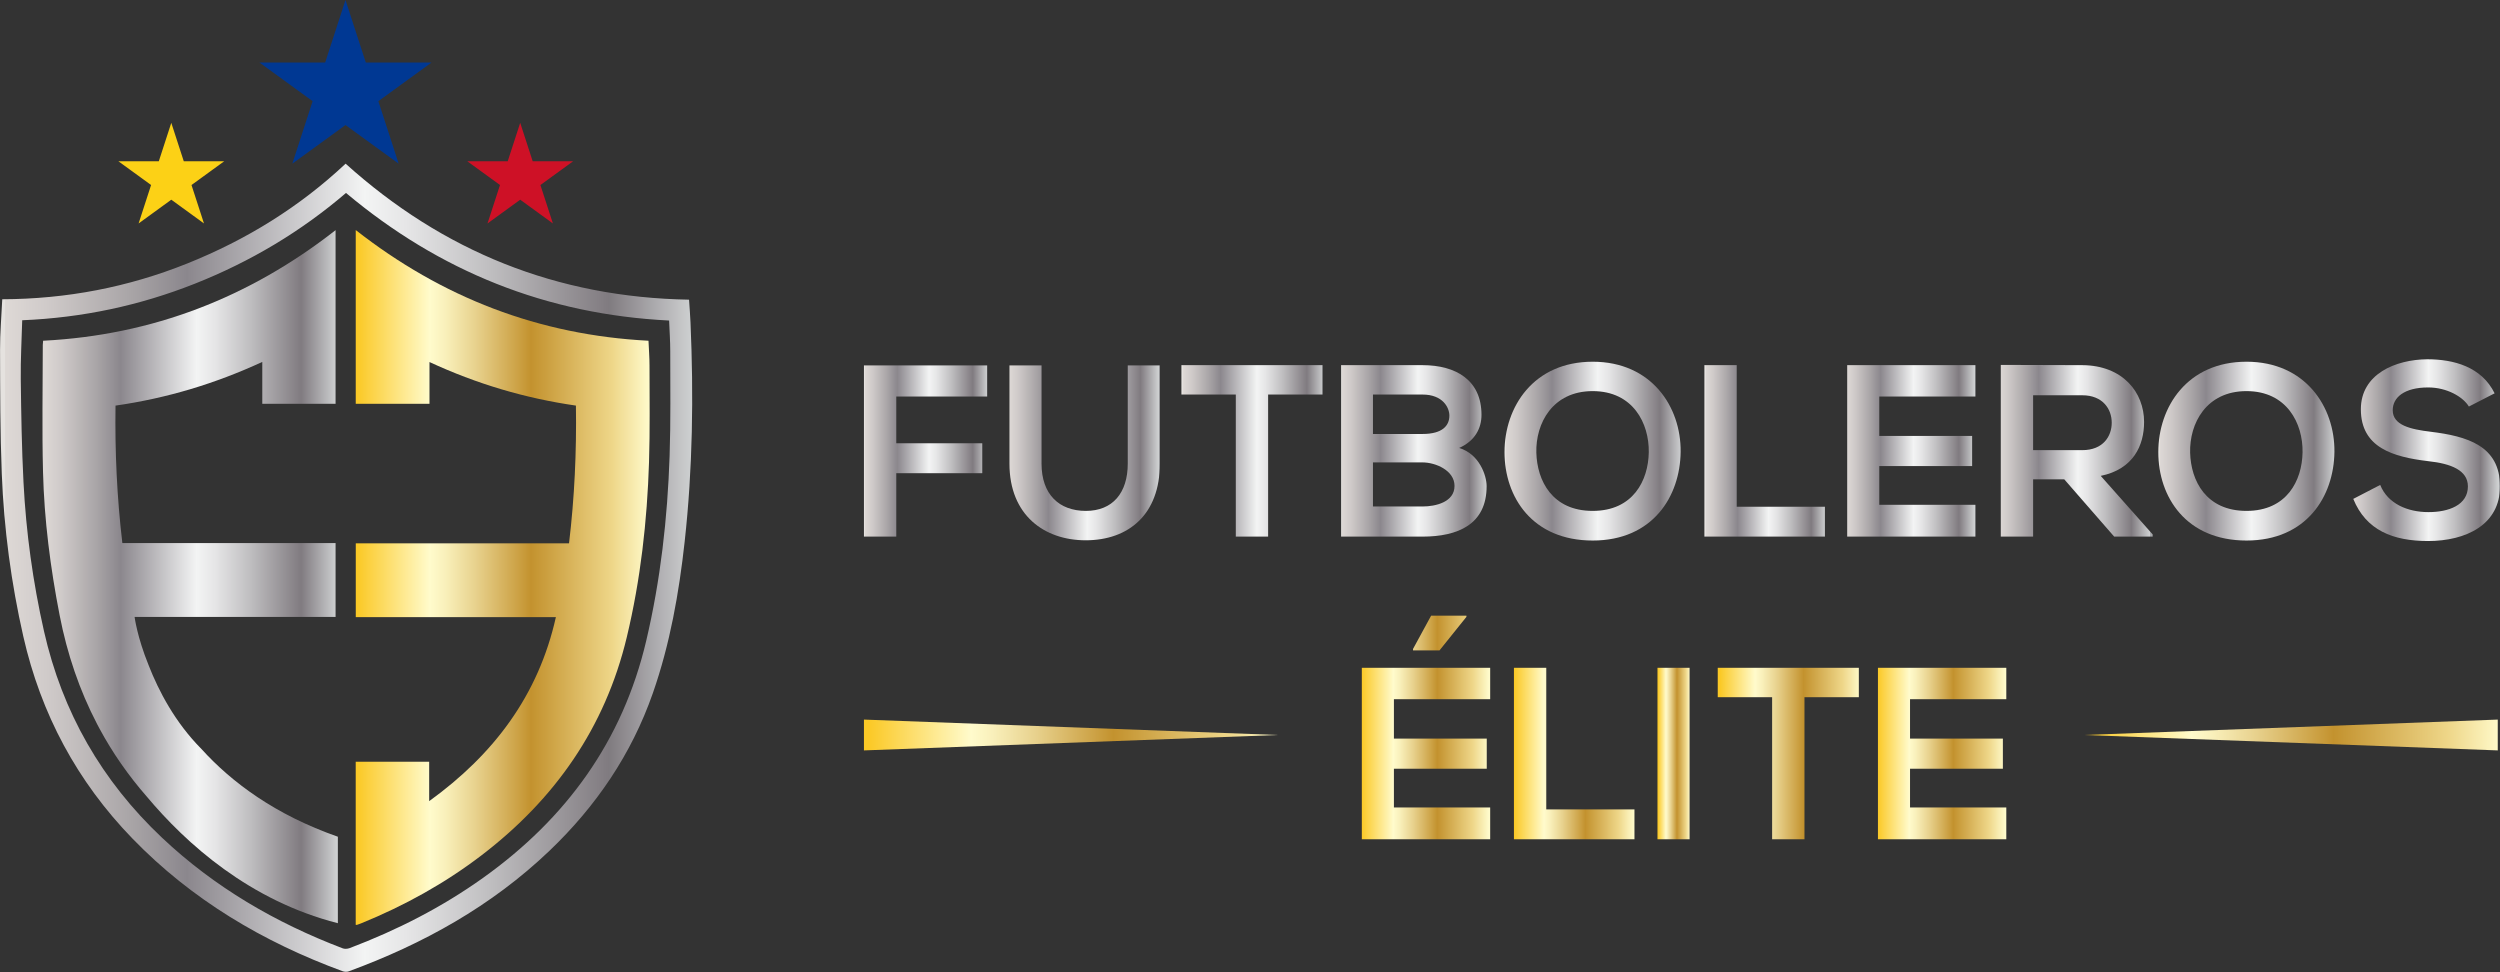 <?xml version="1.0" encoding="utf-8"?>
<!-- Generator: Adobe Illustrator 16.0.3, SVG Export Plug-In . SVG Version: 6.00 Build 0)  -->
<!DOCTYPE svg PUBLIC "-//W3C//DTD SVG 1.1//EN" "http://www.w3.org/Graphics/SVG/1.1/DTD/svg11.dtd">
<svg version="1.1" id="Capa_1" xmlns="http://www.w3.org/2000/svg" xmlns:xlink="http://www.w3.org/1999/xlink" x="0px" y="0px"
	 width="1505.94px" height="585.524px" viewBox="0 0 1505.94 585.524" enable-background="new 0 0 1505.94 585.524"
	 xml:space="preserve">
<rect x="0" y="0" width="1505.94" height="585.524" fill="#333333" stroke="none"/>
<g>
	<defs>
		<path id="SVGID_1_" d="M206.446,571.258c-40.429-15.394-77.216-36.797-108.811-66.604
			c-36.323-34.268-60.121-75.704-71.144-124.488c-6.671-29.525-10.776-59.404-12.332-89.59c-1.071-20.775-1.393-41.597-1.646-62.402
			c-0.141-11.618,0.545-23.245,0.869-35.26c36.286-1.505,70.849-8.864,104.14-22.082c33.279-13.213,63.672-31.269,90.903-54.606
			c56.289,47.215,120.846,73.225,194.636,76.855c0.24,6.215,0.686,12.39,0.683,18.563c-0.008,21.01,0.323,42.036-0.387,63.024
			c-1.27,37.531-5.459,74.735-14.098,111.38c-14.227,60.361-48.225,107.027-98.217,142.724
			c-24.879,17.765-51.88,31.518-80.409,42.345c-0.716,0.272-1.585,0.431-2.425,0.431
			C207.579,571.546,206.966,571.457,206.446,571.258 M112.73,158.744c-35.546,14.249-72.515,21.375-111.372,21.525
			C0.88,190.607,0,200.644,0.033,210.677c0.083,24.947,0.062,49.914,1.043,74.836c1.298,32.971,5.645,65.604,12.964,97.839
			c10.618,46.762,32.43,87.414,65.797,121.827c35.712,36.829,78.664,62.257,126.526,79.855c1.094,0.402,2.578,0.49,3.648,0.097
			c44.91-16.485,86.057-39.313,120.889-72.554c28.129-26.847,49.509-58.203,62.378-95.085
			c10.327-29.596,15.738-60.251,19.157-91.289c4.839-43.922,5.435-87.973,3.507-132.082c-0.202-4.585-0.584-9.162-0.873-13.595
			c-79.546-1.39-148.172-29.038-206.88-81.93C180.306,124.774,148.234,144.512,112.73,158.744"/>
	</defs>
	<clipPath id="SVGID_2_">
		<use xlink:href="#SVGID_1_"  overflow="visible"/>
	</clipPath>
	
		<linearGradient id="SVGID_3_" gradientUnits="userSpaceOnUse" x1="-1281.589" y1="1551.784" x2="-1280.589" y2="1551.784" gradientTransform="matrix(416.933 0 0 -416.933 534336.312 647331.562)">
		<stop  offset="0" style="stop-color:#E5E2DF"/>
		<stop  offset="0" style="stop-color:#DED9D6"/>
		<stop  offset="0.063" style="stop-color:#CFCAC9"/>
		<stop  offset="0.182" style="stop-color:#A9A5A7"/>
		<stop  offset="0.264" style="stop-color:#8B878D"/>
		<stop  offset="0.522" style="stop-color:#F3F4F4"/>
		<stop  offset="0.585" style="stop-color:#E5E5E6"/>
		<stop  offset="0.704" style="stop-color:#BFBEC0"/>
		<stop  offset="0.868" style="stop-color:#837E83"/>
		<stop  offset="0.876" style="stop-color:#807B80"/>
		<stop  offset="1" style="stop-color:#D1D3D4"/>
		<stop  offset="1" style="stop-color:#A7A9AC"/>
	</linearGradient>
	<rect y="98.596" clip-path="url(#SVGID_2_)" fill="url(#SVGID_3_)" width="417.87" height="486.928"/>
</g>
<g>
	<defs>
		<path id="SVGID_4_" d="M214.289,243.255h44.423v-25.172c28.319,13.116,57.495,21.823,88.207,26.242
			c0.425,27.774-0.843,55.287-4.149,82.972H214.311v44.44h120.538c-10.557,47.172-37.386,82.705-76.325,110.854v-23.754h-44.253
			v98.251c0.358,0.021,0.57,0.086,0.739,0.03c0.841-0.282,1.681-0.569,2.5-0.903c25.981-10.588,50.36-24.021,72.673-41.087
			c44.141-33.764,74.313-76.822,87.377-131.3c8.318-34.683,12.268-69.931,13.395-105.494c0.612-19.323,0.293-38.68,0.29-58.021
			c-0.001-4.992-0.394-9.985-0.609-15.061c-66.002-3.415-124.437-26.026-176.346-66.673V243.255z"/>
	</defs>
	<clipPath id="SVGID_5_">
		<use xlink:href="#SVGID_4_"  overflow="visible"/>
	</clipPath>
	
		<linearGradient id="SVGID_6_" gradientUnits="userSpaceOnUse" x1="-1281.589" y1="1551.784" x2="-1280.589" y2="1551.784" gradientTransform="matrix(177.06 0 0 -177.06 227132.297 275106.656)">
		<stop  offset="0" style="stop-color:#FBC926"/>
		<stop  offset="0.006" style="stop-color:#FBC926"/>
		<stop  offset="0.253" style="stop-color:#FFFBCC"/>
		<stop  offset="0.304" style="stop-color:#F9F0BB"/>
		<stop  offset="0.406" style="stop-color:#E8D28E"/>
		<stop  offset="0.548" style="stop-color:#CDA347"/>
		<stop  offset="0.596" style="stop-color:#C3922E"/>
		<stop  offset="0.871" style="stop-color:#EED688"/>
		<stop  offset="1" style="stop-color:#FFFBCC"/>
	</linearGradient>
	<rect x="214.271" y="138.58" clip-path="url(#SVGID_5_)" fill="url(#SVGID_6_)" width="177.296" height="418.594"/>
</g>
<g>
	<defs>
		<path id="SVGID_7_" d="M25.967,205.252c-0.077,1.032-0.186,1.802-0.186,2.573c-0.008,25.448-0.495,50.909,0.127,76.342
			c0.711,29.033,4.447,57.783,9.986,86.321c4.564,23.518,12.037,45.402,22.547,65.58l-0.007-0.006c0,0,0.463,0.925,1.386,2.61
			c7.879,14.651,17.394,28.385,28.591,41.177c23.874,28.496,62.12,62.771,115.105,76.273v-52.096
			c-37.751-13.221-63.991-32.795-82.182-52.861c-15.874-15.972-25.8-35.014-31.821-50.463c-6.955-17.116-8.437-29.056-8.437-29.056
			h121.06v-44.521H73.694c-3.241-27.623-4.509-55.058-4.103-82.796c30.757-4.419,60-13.185,88.407-26.317v25.243h44.139V138.64
			C150.171,179.292,91.727,201.894,25.967,205.252"/>
	</defs>
	<clipPath id="SVGID_8_">
		<use xlink:href="#SVGID_7_"  overflow="visible"/>
	</clipPath>
	
		<linearGradient id="SVGID_9_" gradientUnits="userSpaceOnUse" x1="-1281.589" y1="1551.784" x2="-1280.589" y2="1551.784" gradientTransform="matrix(177.924 0 0 -177.924 228051.469 276447.531)">
		<stop  offset="0" style="stop-color:#E5E2DF"/>
		<stop  offset="0" style="stop-color:#DED9D6"/>
		<stop  offset="0.063" style="stop-color:#CFCAC9"/>
		<stop  offset="0.182" style="stop-color:#A9A5A7"/>
		<stop  offset="0.264" style="stop-color:#8B878D"/>
		<stop  offset="0.522" style="stop-color:#F3F4F4"/>
		<stop  offset="0.585" style="stop-color:#E5E5E6"/>
		<stop  offset="0.704" style="stop-color:#BFBEC0"/>
		<stop  offset="0.868" style="stop-color:#837E83"/>
		<stop  offset="0.876" style="stop-color:#807B80"/>
		<stop  offset="1" style="stop-color:#D1D3D4"/>
		<stop  offset="1" style="stop-color:#A7A9AC"/>
	</linearGradient>
	<rect x="25.286" y="138.64" clip-path="url(#SVGID_8_)" fill="url(#SVGID_9_)" width="178.229" height="417.482"/>
</g>
<g>
	<defs>
		<polygon id="SVGID_10_" points="520.421,220.103 520.421,323.247 539.899,323.247 539.899,285.027 591.691,285.027 
			591.691,267.027 539.899,267.027 539.899,238.844 594.642,238.844 594.642,220.103 		"/>
	</defs>
	<clipPath id="SVGID_11_">
		<use xlink:href="#SVGID_10_"  overflow="visible"/>
	</clipPath>
	
		<linearGradient id="SVGID_12_" gradientUnits="userSpaceOnUse" x1="-1270.748" y1="1557.817" x2="-1269.748" y2="1557.817" gradientTransform="matrix(74.221 0 0 -74.221 94836.969 115894.93)">
		<stop  offset="0" style="stop-color:#E5E2DF"/>
		<stop  offset="0" style="stop-color:#DED9D6"/>
		<stop  offset="0.063" style="stop-color:#CFCAC9"/>
		<stop  offset="0.182" style="stop-color:#A9A5A7"/>
		<stop  offset="0.264" style="stop-color:#8B878D"/>
		<stop  offset="0.522" style="stop-color:#F3F4F4"/>
		<stop  offset="0.585" style="stop-color:#E5E5E6"/>
		<stop  offset="0.704" style="stop-color:#BFBEC0"/>
		<stop  offset="0.868" style="stop-color:#837E83"/>
		<stop  offset="0.876" style="stop-color:#807B80"/>
		<stop  offset="1" style="stop-color:#D1D3D4"/>
		<stop  offset="1" style="stop-color:#A7A9AC"/>
	</linearGradient>
	<rect x="520.421" y="220.103" clip-path="url(#SVGID_11_)" fill="url(#SVGID_12_)" width="74.221" height="103.144"/>
</g>
<g>
	<defs>
		<path id="SVGID_13_" d="M679.339,220.103v59.171c0,17.706-9.148,28.479-25.231,28.479c-16.084,0-26.709-9.886-26.709-28.479
			v-59.171h-19.33v59.171c0,31.134,21.103,46.186,45.892,46.186c25.969,0,44.709-15.642,44.709-46.186v-59.171H679.339z"/>
	</defs>
	<clipPath id="SVGID_14_">
		<use xlink:href="#SVGID_13_"  overflow="visible"/>
	</clipPath>
	
		<linearGradient id="SVGID_15_" gradientUnits="userSpaceOnUse" x1="-1272.707" y1="1556.726" x2="-1271.707" y2="1556.726" gradientTransform="matrix(90.6 0 0 -90.6 115915.359 141312.25)">
		<stop  offset="0" style="stop-color:#E5E2DF"/>
		<stop  offset="0" style="stop-color:#DED9D6"/>
		<stop  offset="0.063" style="stop-color:#CFCAC9"/>
		<stop  offset="0.182" style="stop-color:#A9A5A7"/>
		<stop  offset="0.264" style="stop-color:#8B878D"/>
		<stop  offset="0.522" style="stop-color:#F3F4F4"/>
		<stop  offset="0.585" style="stop-color:#E5E5E6"/>
		<stop  offset="0.704" style="stop-color:#BFBEC0"/>
		<stop  offset="0.868" style="stop-color:#837E83"/>
		<stop  offset="0.876" style="stop-color:#807B80"/>
		<stop  offset="1" style="stop-color:#D1D3D4"/>
		<stop  offset="1" style="stop-color:#A7A9AC"/>
	</linearGradient>
	<rect x="608.068" y="220.103" clip-path="url(#SVGID_14_)" fill="url(#SVGID_15_)" width="90.601" height="105.356"/>
</g>
<g>
	<defs>
		<polygon id="SVGID_16_" points="711.653,219.958 711.653,237.661 744.411,237.661 744.411,323.247 763.888,323.247 
			763.888,237.661 796.646,237.661 796.646,219.958 		"/>
	</defs>
	<clipPath id="SVGID_17_">
		<use xlink:href="#SVGID_16_"  overflow="visible"/>
	</clipPath>
	
		<linearGradient id="SVGID_18_" gradientUnits="userSpaceOnUse" x1="-1272.121" y1="1557.053" x2="-1271.121" y2="1557.053" gradientTransform="matrix(84.993 0 0 -84.993 108833.359 132610.547)">
		<stop  offset="0" style="stop-color:#E5E2DF"/>
		<stop  offset="0" style="stop-color:#DED9D6"/>
		<stop  offset="0.063" style="stop-color:#CFCAC9"/>
		<stop  offset="0.182" style="stop-color:#A9A5A7"/>
		<stop  offset="0.264" style="stop-color:#8B878D"/>
		<stop  offset="0.522" style="stop-color:#F3F4F4"/>
		<stop  offset="0.585" style="stop-color:#E5E5E6"/>
		<stop  offset="0.704" style="stop-color:#BFBEC0"/>
		<stop  offset="0.868" style="stop-color:#837E83"/>
		<stop  offset="0.876" style="stop-color:#807B80"/>
		<stop  offset="1" style="stop-color:#D1D3D4"/>
		<stop  offset="1" style="stop-color:#A7A9AC"/>
	</linearGradient>
	<rect x="711.653" y="219.958" clip-path="url(#SVGID_17_)" fill="url(#SVGID_18_)" width="84.992" height="103.289"/>
</g>
<g>
	<defs>
		<path id="SVGID_19_" d="M827.042,278.538h29.807c7.968,0,19.33,4.868,19.33,14.164c0,9.739-11.362,12.395-19.33,12.395h-29.807
			V278.538z M827.042,237.661h29.807c12.395,0,16.229,7.971,16.229,12.692c0,5.902-3.983,11.066-16.229,11.066h-29.807V237.661z
			 M807.858,219.958v103.289h48.99c21.395,0,38.658-7.379,38.658-30.396c0-6.494-4.426-19.331-16.525-23.021
			c9.591-4.277,13.428-11.952,13.428-19.919c0-20.806-15.199-29.953-35.561-29.953H807.858z"/>
	</defs>
	<clipPath id="SVGID_20_">
		<use xlink:href="#SVGID_19_"  overflow="visible"/>
	</clipPath>
	
		<linearGradient id="SVGID_21_" gradientUnits="userSpaceOnUse" x1="-1272.408" y1="1556.894" x2="-1271.408" y2="1556.894" gradientTransform="matrix(87.649 0 0 -87.649 112332.992 136731.469)">
		<stop  offset="0" style="stop-color:#E5E2DF"/>
		<stop  offset="0" style="stop-color:#DED9D6"/>
		<stop  offset="0.063" style="stop-color:#CFCAC9"/>
		<stop  offset="0.182" style="stop-color:#A9A5A7"/>
		<stop  offset="0.264" style="stop-color:#8B878D"/>
		<stop  offset="0.522" style="stop-color:#F3F4F4"/>
		<stop  offset="0.585" style="stop-color:#E5E5E6"/>
		<stop  offset="0.704" style="stop-color:#BFBEC0"/>
		<stop  offset="0.868" style="stop-color:#837E83"/>
		<stop  offset="0.876" style="stop-color:#807B80"/>
		<stop  offset="1" style="stop-color:#D1D3D4"/>
		<stop  offset="1" style="stop-color:#A7A9AC"/>
	</linearGradient>
	<rect x="807.858" y="219.958" clip-path="url(#SVGID_20_)" fill="url(#SVGID_21_)" width="87.648" height="103.289"/>
</g>
<g>
	<defs>
		<path id="SVGID_22_" d="M925.46,272.634c-0.443-17.411,9.592-37.038,33.938-37.038c24.348,0,34.086,19.479,33.791,36.89
			c-0.295,16.971-9.443,35.268-33.791,35.268C935.052,307.753,925.901,289.602,925.46,272.634 M906.277,272.338
			c0,27.15,16.821,53.269,53.12,53.269s52.678-26.707,52.975-53.416c0.293-27.003-17.414-54.302-52.975-54.302
			C923.688,217.889,906.277,245.188,906.277,272.338"/>
	</defs>
	<clipPath id="SVGID_23_">
		<use xlink:href="#SVGID_22_"  overflow="visible"/>
	</clipPath>
	
		<linearGradient id="SVGID_24_" gradientUnits="userSpaceOnUse" x1="-1274.005" y1="1556.004" x2="-1273.004" y2="1556.004" gradientTransform="matrix(106.097 0 0 -106.097 136074.859 165359.781)">
		<stop  offset="0" style="stop-color:#E5E2DF"/>
		<stop  offset="0" style="stop-color:#DED9D6"/>
		<stop  offset="0.063" style="stop-color:#CFCAC9"/>
		<stop  offset="0.182" style="stop-color:#A9A5A7"/>
		<stop  offset="0.264" style="stop-color:#8B878D"/>
		<stop  offset="0.522" style="stop-color:#F3F4F4"/>
		<stop  offset="0.585" style="stop-color:#E5E5E6"/>
		<stop  offset="0.704" style="stop-color:#BFBEC0"/>
		<stop  offset="0.868" style="stop-color:#837E83"/>
		<stop  offset="0.876" style="stop-color:#807B80"/>
		<stop  offset="1" style="stop-color:#D1D3D4"/>
		<stop  offset="1" style="stop-color:#A7A9AC"/>
	</linearGradient>
	<rect x="906.277" y="217.889" clip-path="url(#SVGID_23_)" fill="url(#SVGID_24_)" width="106.388" height="107.718"/>
</g>
<g>
	<defs>
		<polygon id="SVGID_25_" points="1026.681,219.958 1026.681,323.247 1099.28,323.247 1099.28,305.243 1046.159,305.243 
			1046.159,219.958 		"/>
	</defs>
	<clipPath id="SVGID_26_">
		<use xlink:href="#SVGID_25_"  overflow="visible"/>
	</clipPath>
	
		<linearGradient id="SVGID_27_" gradientUnits="userSpaceOnUse" x1="-1270.505" y1="1557.95" x2="-1269.505" y2="1557.95" gradientTransform="matrix(72.598 0 0 -72.598 93263.289 113376.383)">
		<stop  offset="0" style="stop-color:#E5E2DF"/>
		<stop  offset="0" style="stop-color:#DED9D6"/>
		<stop  offset="0.063" style="stop-color:#CFCAC9"/>
		<stop  offset="0.182" style="stop-color:#A9A5A7"/>
		<stop  offset="0.264" style="stop-color:#8B878D"/>
		<stop  offset="0.522" style="stop-color:#F3F4F4"/>
		<stop  offset="0.585" style="stop-color:#E5E5E6"/>
		<stop  offset="0.704" style="stop-color:#BFBEC0"/>
		<stop  offset="0.868" style="stop-color:#837E83"/>
		<stop  offset="0.876" style="stop-color:#807B80"/>
		<stop  offset="1" style="stop-color:#D1D3D4"/>
		<stop  offset="1" style="stop-color:#A7A9AC"/>
	</linearGradient>
	<rect x="1026.681" y="219.958" clip-path="url(#SVGID_26_)" fill="url(#SVGID_27_)" width="72.6" height="103.289"/>
</g>
<g>
	<defs>
		<polygon id="SVGID_28_" points="1112.706,219.958 1112.706,323.247 1190.026,323.247 1190.026,304.063 1132.036,304.063 
			1132.036,280.75 1187.962,280.75 1187.962,262.599 1132.036,262.599 1132.036,238.844 1190.026,238.844 1190.026,219.958 		"/>
	</defs>
	<clipPath id="SVGID_29_">
		<use xlink:href="#SVGID_28_"  overflow="visible"/>
	</clipPath>
	
		<linearGradient id="SVGID_30_" gradientUnits="userSpaceOnUse" x1="-1271.182" y1="1557.575" x2="-1270.182" y2="1557.575" gradientTransform="matrix(77.32 0 0 -77.32 99400.797 120703.672)">
		<stop  offset="0" style="stop-color:#E5E2DF"/>
		<stop  offset="0" style="stop-color:#DED9D6"/>
		<stop  offset="0.063" style="stop-color:#CFCAC9"/>
		<stop  offset="0.182" style="stop-color:#A9A5A7"/>
		<stop  offset="0.264" style="stop-color:#8B878D"/>
		<stop  offset="0.522" style="stop-color:#F3F4F4"/>
		<stop  offset="0.585" style="stop-color:#E5E5E6"/>
		<stop  offset="0.704" style="stop-color:#BFBEC0"/>
		<stop  offset="0.868" style="stop-color:#837E83"/>
		<stop  offset="0.876" style="stop-color:#807B80"/>
		<stop  offset="1" style="stop-color:#D1D3D4"/>
		<stop  offset="1" style="stop-color:#A7A9AC"/>
	</linearGradient>
	<rect x="1112.706" y="219.958" clip-path="url(#SVGID_29_)" fill="url(#SVGID_30_)" width="77.32" height="103.289"/>
</g>
<g>
	<defs>
		<path id="SVGID_31_" d="M1224.702,238.105h29.658c12.246,0,17.705,8.265,17.705,16.526c0,8.264-5.311,16.526-17.705,16.526
			h-29.658V238.105z M1205.224,323.247h19.479v-34.529h18.738l30.102,34.529h23.168v-1.328l-31.283-35.267
			c19.625-3.983,26.117-18.298,26.117-32.464c0-17.852-12.836-34.085-37.184-34.23c-16.379,0-32.758-0.148-49.137-0.148V323.247z"/>
	</defs>
	<clipPath id="SVGID_32_">
		<use xlink:href="#SVGID_31_"  overflow="visible"/>
	</clipPath>
	
		<linearGradient id="SVGID_33_" gradientUnits="userSpaceOnUse" x1="-1272.793" y1="1556.678" x2="-1271.793" y2="1556.678" gradientTransform="matrix(91.487 0 0 -91.487 117648.742 142686.75)">
		<stop  offset="0" style="stop-color:#E5E2DF"/>
		<stop  offset="0" style="stop-color:#DED9D6"/>
		<stop  offset="0.063" style="stop-color:#CFCAC9"/>
		<stop  offset="0.182" style="stop-color:#A9A5A7"/>
		<stop  offset="0.264" style="stop-color:#8B878D"/>
		<stop  offset="0.522" style="stop-color:#F3F4F4"/>
		<stop  offset="0.585" style="stop-color:#E5E5E6"/>
		<stop  offset="0.704" style="stop-color:#BFBEC0"/>
		<stop  offset="0.868" style="stop-color:#837E83"/>
		<stop  offset="0.876" style="stop-color:#807B80"/>
		<stop  offset="1" style="stop-color:#D1D3D4"/>
		<stop  offset="1" style="stop-color:#A7A9AC"/>
	</linearGradient>
	<rect x="1205.224" y="219.809" clip-path="url(#SVGID_32_)" fill="url(#SVGID_33_)" width="91.486" height="103.438"/>
</g>
<g>
	<defs>
		<path id="SVGID_34_" d="M1319.284,272.634c-0.443-17.411,9.59-37.038,33.938-37.038c24.346,0,34.086,19.479,33.791,36.89
			c-0.295,16.971-9.445,35.268-33.791,35.268C1328.874,307.753,1319.726,289.602,1319.284,272.634 M1300.103,272.338
			c0,27.15,16.82,53.269,53.119,53.269s52.678-26.707,52.975-53.416c0.295-27.003-17.412-54.302-52.975-54.302
			C1317.513,217.889,1300.103,245.188,1300.103,272.338"/>
	</defs>
	<clipPath id="SVGID_35_">
		<use xlink:href="#SVGID_34_"  overflow="visible"/>
	</clipPath>
	
		<linearGradient id="SVGID_36_" gradientUnits="userSpaceOnUse" x1="-1274.004" y1="1556.005" x2="-1273.004" y2="1556.005" gradientTransform="matrix(106.097 0 0 -106.097 136468.672 165359.859)">
		<stop  offset="0" style="stop-color:#E5E2DF"/>
		<stop  offset="0" style="stop-color:#DED9D6"/>
		<stop  offset="0.063" style="stop-color:#CFCAC9"/>
		<stop  offset="0.182" style="stop-color:#A9A5A7"/>
		<stop  offset="0.264" style="stop-color:#8B878D"/>
		<stop  offset="0.522" style="stop-color:#F3F4F4"/>
		<stop  offset="0.585" style="stop-color:#E5E5E6"/>
		<stop  offset="0.704" style="stop-color:#BFBEC0"/>
		<stop  offset="0.868" style="stop-color:#837E83"/>
		<stop  offset="0.876" style="stop-color:#807B80"/>
		<stop  offset="1" style="stop-color:#D1D3D4"/>
		<stop  offset="1" style="stop-color:#A7A9AC"/>
	</linearGradient>
	<rect x="1300.103" y="217.889" clip-path="url(#SVGID_35_)" fill="url(#SVGID_36_)" width="106.389" height="107.718"/>
</g>
<g>
	<defs>
		<path id="SVGID_37_" d="M1422.128,246.516c0,23.166,19.477,28.774,40.578,31.281c13.723,1.477,23.902,5.461,23.902,15.2
			c0,11.214-11.508,15.492-23.756,15.492c-12.541,0-24.494-5.016-29.068-16.38l-16.23,8.412
			c7.672,18.887,23.904,25.381,45.006,25.381c23.018,0,43.381-9.887,43.381-32.905c0-24.644-20.068-30.25-41.611-32.905
			c-12.395-1.475-23.02-3.984-23.02-12.986c0-7.673,6.936-13.723,21.396-13.723c11.215,0,20.953,5.606,24.496,11.509l15.492-7.968
			c-7.822-15.935-24.492-20.511-40.578-20.511C1443.081,216.561,1422.128,225.267,1422.128,246.516"/>
	</defs>
	<clipPath id="SVGID_38_">
		<use xlink:href="#SVGID_37_"  overflow="visible"/>
	</clipPath>
	
		<linearGradient id="SVGID_39_" gradientUnits="userSpaceOnUse" x1="-1272.485" y1="1556.851" x2="-1271.485" y2="1556.851" gradientTransform="matrix(88.387 0 0 -88.387 113888.523 137876.281)">
		<stop  offset="0" style="stop-color:#E5E2DF"/>
		<stop  offset="0" style="stop-color:#DED9D6"/>
		<stop  offset="0.063" style="stop-color:#CFCAC9"/>
		<stop  offset="0.182" style="stop-color:#A9A5A7"/>
		<stop  offset="0.264" style="stop-color:#8B878D"/>
		<stop  offset="0.522" style="stop-color:#F3F4F4"/>
		<stop  offset="0.585" style="stop-color:#E5E5E6"/>
		<stop  offset="0.704" style="stop-color:#BFBEC0"/>
		<stop  offset="0.868" style="stop-color:#837E83"/>
		<stop  offset="0.876" style="stop-color:#807B80"/>
		<stop  offset="1" style="stop-color:#D1D3D4"/>
		<stop  offset="1" style="stop-color:#A7A9AC"/>
	</linearGradient>
	<rect x="1417.554" y="216.414" clip-path="url(#SVGID_38_)" fill="url(#SVGID_39_)" width="88.387" height="109.489"/>
</g>
<g>
	<defs>
		<path id="SVGID_40_" d="M820.329,402.279v103.289h77.32v-19.182h-57.99v-23.313h55.924v-18.149h-55.924v-23.756h57.99v-18.888
			H820.329z M862.089,370.848l-10.92,20.067v0.885h15.936l16.232-20.214v-0.738H862.089z"/>
	</defs>
	<clipPath id="SVGID_41_">
		<use xlink:href="#SVGID_40_"  overflow="visible"/>
	</clipPath>
	
		<linearGradient id="SVGID_42_" gradientUnits="userSpaceOnUse" x1="-1271.182" y1="1557.574" x2="-1270.183" y2="1557.574" gradientTransform="matrix(77.321 0 0 -77.321 99109.469 120871.578)">
		<stop  offset="0" style="stop-color:#FBC926"/>
		<stop  offset="0.006" style="stop-color:#FBC926"/>
		<stop  offset="0.253" style="stop-color:#FFFBCC"/>
		<stop  offset="0.304" style="stop-color:#F9F0BB"/>
		<stop  offset="0.406" style="stop-color:#E8D28E"/>
		<stop  offset="0.548" style="stop-color:#CDA347"/>
		<stop  offset="0.596" style="stop-color:#C3922E"/>
		<stop  offset="0.871" style="stop-color:#EED688"/>
		<stop  offset="1" style="stop-color:#FFFBCC"/>
	</linearGradient>
	<rect x="820.329" y="370.848" clip-path="url(#SVGID_41_)" fill="url(#SVGID_42_)" width="77.32" height="134.719"/>
</g>
<g>
	<defs>
		<polygon id="SVGID_43_" points="911.96,402.279 911.96,505.567 984.558,505.567 984.558,487.566 931.437,487.566 931.437,402.279 
					"/>
	</defs>
	<clipPath id="SVGID_44_">
		<use xlink:href="#SVGID_43_"  overflow="visible"/>
	</clipPath>
	
		<linearGradient id="SVGID_45_" gradientUnits="userSpaceOnUse" x1="-1270.505" y1="1557.952" x2="-1269.505" y2="1557.952" gradientTransform="matrix(72.598 0 0 -72.598 93147.516 113557.469)">
		<stop  offset="0" style="stop-color:#FBC926"/>
		<stop  offset="0.006" style="stop-color:#FBC926"/>
		<stop  offset="0.253" style="stop-color:#FFFBCC"/>
		<stop  offset="0.304" style="stop-color:#F9F0BB"/>
		<stop  offset="0.406" style="stop-color:#E8D28E"/>
		<stop  offset="0.548" style="stop-color:#CDA347"/>
		<stop  offset="0.596" style="stop-color:#C3922E"/>
		<stop  offset="0.871" style="stop-color:#EED688"/>
		<stop  offset="1" style="stop-color:#FFFBCC"/>
	</linearGradient>
	<rect x="911.96" y="402.279" clip-path="url(#SVGID_44_)" fill="url(#SVGID_45_)" width="72.598" height="103.289"/>
</g>
<g>
	<defs>
		<rect id="SVGID_46_" x="998.427" y="402.279" width="19.33" height="103.289"/>
	</defs>
	<clipPath id="SVGID_47_">
		<use xlink:href="#SVGID_46_"  overflow="visible"/>
	</clipPath>
	
		<linearGradient id="SVGID_48_" gradientUnits="userSpaceOnUse" x1="-1239.958" y1="1574.95" x2="-1238.958" y2="1574.95" gradientTransform="matrix(19.329 0 0 -19.329 24965.625 30896.18)">
		<stop  offset="0" style="stop-color:#FBC926"/>
		<stop  offset="0.006" style="stop-color:#FBC926"/>
		<stop  offset="0.253" style="stop-color:#FFFBCC"/>
		<stop  offset="0.304" style="stop-color:#F9F0BB"/>
		<stop  offset="0.406" style="stop-color:#E8D28E"/>
		<stop  offset="0.548" style="stop-color:#CDA347"/>
		<stop  offset="0.596" style="stop-color:#C3922E"/>
		<stop  offset="0.871" style="stop-color:#EED688"/>
		<stop  offset="1" style="stop-color:#FFFBCC"/>
	</linearGradient>
	<rect x="998.427" y="402.279" clip-path="url(#SVGID_47_)" fill="url(#SVGID_48_)" width="19.33" height="103.289"/>
</g>
<g>
	<defs>
		<polygon id="SVGID_49_" points="1034.726,402.279 1034.726,419.983 1067.483,419.983 1067.483,505.567 1086.962,505.567 
			1086.962,419.983 1119.72,419.983 1119.72,402.279 		"/>
	</defs>
	<clipPath id="SVGID_50_">
		<use xlink:href="#SVGID_49_"  overflow="visible"/>
	</clipPath>
	
		<linearGradient id="SVGID_51_" gradientUnits="userSpaceOnUse" x1="-1272.122" y1="1557.052" x2="-1271.122" y2="1557.052" gradientTransform="matrix(84.993 0 0 -84.993 109156.422 132792.859)">
		<stop  offset="0" style="stop-color:#FBC926"/>
		<stop  offset="0.006" style="stop-color:#FBC926"/>
		<stop  offset="0.253" style="stop-color:#FFFBCC"/>
		<stop  offset="0.304" style="stop-color:#F9F0BB"/>
		<stop  offset="0.406" style="stop-color:#E8D28E"/>
		<stop  offset="0.548" style="stop-color:#CDA347"/>
		<stop  offset="0.596" style="stop-color:#C3922E"/>
		<stop  offset="0.871" style="stop-color:#EED688"/>
		<stop  offset="1" style="stop-color:#FFFBCC"/>
	</linearGradient>
	<rect x="1034.726" y="402.279" clip-path="url(#SVGID_50_)" fill="url(#SVGID_51_)" width="84.994" height="103.289"/>
</g>
<g>
	<defs>
		<polygon id="SVGID_52_" points="1131.226,402.279 1131.226,505.567 1208.548,505.567 1208.548,486.385 1150.558,486.385 
			1150.558,463.072 1206.481,463.072 1206.481,444.922 1150.558,444.922 1150.558,421.167 1208.548,421.167 1208.548,402.279 		"/>
	</defs>
	<clipPath id="SVGID_53_">
		<use xlink:href="#SVGID_52_"  overflow="visible"/>
	</clipPath>
	
		<linearGradient id="SVGID_54_" gradientUnits="userSpaceOnUse" x1="-1271.183" y1="1557.574" x2="-1270.183" y2="1557.574" gradientTransform="matrix(77.321 0 0 -77.321 99420.375 120887.266)">
		<stop  offset="0" style="stop-color:#FBC926"/>
		<stop  offset="0.006" style="stop-color:#FBC926"/>
		<stop  offset="0.253" style="stop-color:#FFFBCC"/>
		<stop  offset="0.304" style="stop-color:#F9F0BB"/>
		<stop  offset="0.406" style="stop-color:#E8D28E"/>
		<stop  offset="0.548" style="stop-color:#CDA347"/>
		<stop  offset="0.596" style="stop-color:#C3922E"/>
		<stop  offset="0.871" style="stop-color:#EED688"/>
		<stop  offset="1" style="stop-color:#FFFBCC"/>
	</linearGradient>
	<rect x="1131.226" y="402.279" clip-path="url(#SVGID_53_)" fill="url(#SVGID_54_)" width="77.322" height="103.289"/>
</g>
<g>
	<defs>
		<polygon id="SVGID_55_" points="520.421,452.027 769.669,442.743 520.421,433.458 		"/>
	</defs>
	<clipPath id="SVGID_56_">
		<use xlink:href="#SVGID_55_"  overflow="visible"/>
	</clipPath>
	
		<linearGradient id="SVGID_57_" gradientUnits="userSpaceOnUse" x1="-1278.36" y1="1553.581" x2="-1277.36" y2="1553.581" gradientTransform="matrix(249.247 0 0 -249.247 319147.594 387667.625)">
		<stop  offset="0" style="stop-color:#FBC926"/>
		<stop  offset="0.006" style="stop-color:#FBC926"/>
		<stop  offset="0.253" style="stop-color:#FFFBCC"/>
		<stop  offset="0.304" style="stop-color:#F9F0BB"/>
		<stop  offset="0.406" style="stop-color:#E8D28E"/>
		<stop  offset="0.548" style="stop-color:#CDA347"/>
		<stop  offset="0.596" style="stop-color:#C3922E"/>
		<stop  offset="0.871" style="stop-color:#EED688"/>
		<stop  offset="1" style="stop-color:#FFFBCC"/>
	</linearGradient>
	<rect x="520.421" y="433.458" clip-path="url(#SVGID_56_)" fill="url(#SVGID_57_)" width="249.248" height="18.569"/>
</g>
<g>
	<defs>
		<polygon id="SVGID_58_" points="1255.345,442.743 1504.591,452.027 1504.591,433.458 		"/>
	</defs>
	<clipPath id="SVGID_59_">
		<use xlink:href="#SVGID_58_"  overflow="visible"/>
	</clipPath>
	
		<linearGradient id="SVGID_60_" gradientUnits="userSpaceOnUse" x1="-1278.36" y1="1553.581" x2="-1277.36" y2="1553.581" gradientTransform="matrix(249.247 0 0 -249.247 319882.594 387667.625)">
		<stop  offset="0" style="stop-color:#FBC926"/>
		<stop  offset="0.006" style="stop-color:#FBC926"/>
		<stop  offset="0.253" style="stop-color:#FFFBCC"/>
		<stop  offset="0.304" style="stop-color:#F9F0BB"/>
		<stop  offset="0.406" style="stop-color:#E8D28E"/>
		<stop  offset="0.548" style="stop-color:#CDA347"/>
		<stop  offset="0.596" style="stop-color:#C3922E"/>
		<stop  offset="0.871" style="stop-color:#EED688"/>
		<stop  offset="1" style="stop-color:#FFFBCC"/>
	</linearGradient>
	<rect x="1255.345" y="433.458" clip-path="url(#SVGID_59_)" fill="url(#SVGID_60_)" width="249.246" height="18.569"/>
</g>
<g>
	<polygon fill="#FCD116" points="103.182,73.993 110.704,97.144 135.047,97.144 115.353,111.452 122.875,134.604 103.182,120.295 
		83.489,134.604 91.011,111.452 71.317,97.144 95.66,97.144 	"/>
	<polygon fill="#CE1126" points="313.358,73.993 320.88,97.144 345.223,97.144 325.529,111.452 333.052,134.604 313.358,120.295 
		293.664,134.604 301.187,111.452 281.493,97.144 305.836,97.144 	"/>
	<polygon fill="#003893" points="208.115,0 220.353,37.661 259.95,37.661 227.915,60.936 240.151,98.596 208.115,75.321 
		176.08,98.596 188.316,60.936 156.28,37.661 195.879,37.661 	"/>
</g>
</svg>
